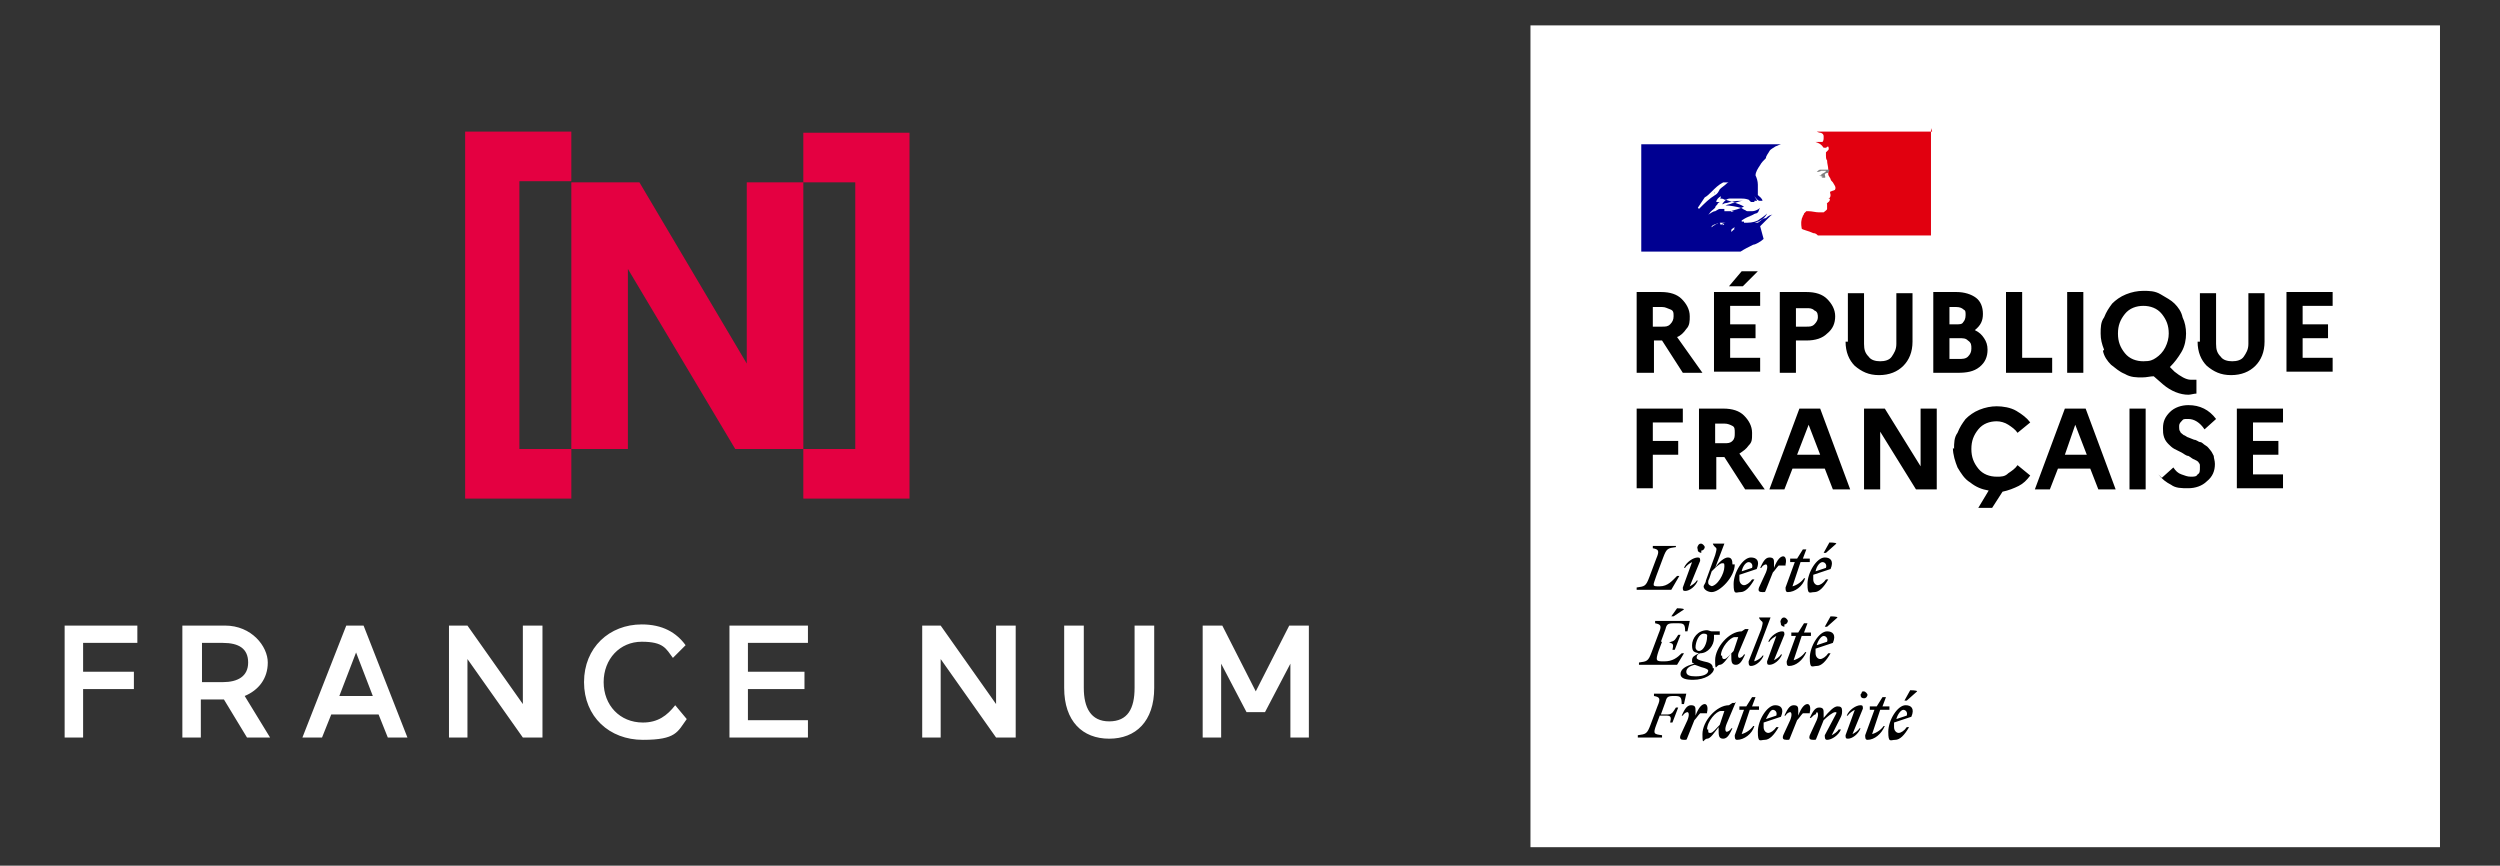 <?xml version="1.0" encoding="UTF-8"?>
<svg xmlns="http://www.w3.org/2000/svg" version="1.1" viewBox="0 0 216.6 75">
  <rect x="0" y="0" width="216.6" height="75" fill="#333333" stroke="none"/>
  <defs>
    <style>
      .cls-1 {
        fill: #000091;
      }

      .cls-2 {
        fill: gray;
      }

      .cls-3 {
        fill: #e1000f;
      }

      .cls-4 {
        fill: #fff;
      }

      .cls-5 {
        fill: #e40041;
      }
    </style>
  </defs>
  <!-- Generator: Adobe Illustrator 28.7.1, SVG Export Plug-In . SVG Version: 1.2.0 Build 142)  -->
  <g>
    <g id="Calque_1">
      <g>
        <path class="cls-4" d="M132.6,2.2h78.8v71.2h-78.8V2.2Z"/>
        <g>
          <path class="cls-1" d="M152.5,19.6c.1-.1.2-.2.3-.3.2-.2.4-.4.6-.6,0,0,.1-.1.2-.1,0,0,0,0,0,0,0,0-.1.1-.2.1,0,0,0,0,0,0,0,0,.1,0,.2-.1h0s0,0,0,0c-.2,0-.4.1-.6.3,0,0,0,0,0,0-.3,0-.5.3-.7.4h0c-.1,0-.2,0-.3,0-.2,0-.3,0-.4,0-.2,0-.4,0-.6.1t0,0c-.1,0-.2,0-.3.1h0c0,0,0,.1-.1.1-.1,0-.2.1-.3.2,0,0,0,0,0,0,0,0-.2.2-.3.3,0,0,0,0,0,0,0,0,0,0,0,0,0,0,0,0,0,0h0c0-.1,0-.2,0-.2s0,0,0,0c0,0,0,0,0,0,0,0,.2-.2.3-.2,0,0,0,0,0,0,0,0,0,0,0,0t0,0s0,0,0,0h0c0,0,0,.2-.1.2h0s0,0,0,0h0s0,0,0,0,0,0,0,0c0,0,0,0,0,0,0,0,0,0,0,0,0,0,0,0,0,0,0,0,0,0,0,0s0,0,0,0c0,0,0,0,0,0,0,0,0,0,0,0,0,0,0,0,.1-.1h0c0,0,.1,0,.2-.1h0c-.1,0-.2,0-.3.1,0,0,0,0,0,0,0,0,0,0,0,0h0s0,0,.1,0c0,0,0,0,0,0,.6-.4,1.3-.3,2-.6,0,0,.1,0,.2-.1,0,0,.2-.1.3-.2.1-.1.2-.2.3-.4,0,0,0,0,0,0-.2.2-.5.4-.8.6-.4.2-.8.2-1.2.2,0,0,0,0,0,0,0,0,0,0,0-.1h0s0,0,0,0c0,0,0,0,0,0,0,0-.2,0-.2,0,0,0,0,0,0-.1h0s0,0,0,0c.3-.2.5-.3.8-.4,0,0,0,0-.1,0,0,0,0,0,0,0,.2,0,.4-.2.5-.2,0,0-.1,0-.2,0,0,0,0,0,.1,0h0c0,0,0,0,0,0,0,0,0,0,0,0,0,0,0,0,.1,0,0,0,0,0,0,0,0,0,.1,0,.2-.1,0,0,0,0,0,0s0,0,0,0h0s0,0,0,0c.1-.1.1-.3.2-.4,0,0,0,0,0,0-.2.2-.5.3-.7.3h-.1c0,0-.2,0-.3,0,0,0-.1,0-.2-.1-.1,0-.3-.2-.4-.2-.4-.1-.9-.2-1.3-.2.2-.1.4-.1.6-.2.3,0,.6-.2.9-.2,0,0-.1,0-.2,0-.2,0-.5,0-.8.1-.2,0-.3.1-.5.1-.1,0-.2.1-.3.1h0c.2-.3.4-.5.7-.5.3,0,.6,0,.9,0,.2,0,.4,0,.7.1,0,0,.1.1.2.2.1,0,.2,0,.3,0,0,0,0,0,0-.1,0,0,.2,0,.2,0,.1,0-.1-.2-.2-.4,0,0,0,0,0,0,.1.1.2.3.4.4,0,0,.3,0,.3,0,0-.2-.3-.4-.4-.5h0c0,0,0,0,0-.1h0c0-.1,0-.2,0-.2,0,0,0-.2,0-.3s0-.2,0-.3c0-.3-.1-.6-.2-.8,0-.3.2-.6.4-.9.1-.2.3-.4.5-.6,0-.2.2-.4.3-.6s.4-.3.5-.4c.2-.1.5-.2.5-.2h-12.1v9.3h8.6c.3-.2.7-.4,1.1-.6.2,0,.7-.3.9-.5M149.8,18.4s-.1,0,0,0c0,0,.1,0,.2-.1s0,0,.1,0c0,0,0,0,.1,0-.1.1-.3,0-.4.1M147.1,18s0,0,0,0c.2-.3.4-.6.6-.9.2-.1.4-.3.6-.5.3-.3.6-.6,1-.8.1,0,.3,0,.5,0,0,0-.1,0-.2.1,0,0,0,0,0,0,0,0,0,0,0,0-.2.2-.4.3-.6.5-.1.2-.2.4-.4.5s0,0,0,0c-.5.3-.9.7-1.4,1.2M148.5,16.8s0,0,0,0,0,0,0,0c0,0,0,0,0,0,0,0,0-.1.1-.2,0,0,0,0,0,0M149.3,19.5s0,0,0,0c0,0,0,0,0,0,0,0,0,0-.1,0h0s0,0,0,0c0,0-.1,0,0,0,0,0,0,0,.1-.1,0,0,0,0,0,0,0,0,0,0,0,0,0,0,.1,0,.1,0M149,19.3c0,0-.1,0-.2.1,0,0-.2,0-.2.1,0,0,0,0,0,0,0,0-.1,0-.2.1h0s0,0,0,0h0s0,0,0,0c0,0,0,0,0,0,0,0,0,0,0,0s0,0,0,0h0s0,0,0,0c0,0,0,0-.1.1h0s0,0,0,0c0,0,0,0,0,0,0,0,0,0,0,0,0,0,0,0,0,0h0s0,0,0,0c0,0,0,0,0,0h0s0,0,0,0c0,0,0,0,0,0,0,0,0,0,0,0,0,0,0,0,0,0,0,0,0,0,0,0h0s0,0,0,0,0,0,0,0h0s0,0,0,0h0s0,0,0,0c0,0,0,0,0,0h0s0,0,0-.1h0s0,0,0,0,0,0,0,0c0,0,0,0,0,0,0,0,0,0,0,0,0,0,0,0,0,0h0s0,0,0,0c.2-.2.5-.2.7-.3,0,0,.2,0,.3,0,0,0,.1,0,.2,0-.2,0-.3.1-.4.2M149.4,18.1s0,0,0,0h-.1s0,0,0,0c0,0-.2,0-.3,0-.1,0-.2.1-.4.2-.2,0-.4.2-.6.3,0,0,0,0,0,0,0,0,0,0,.1-.1,0,0,0,0,0,0,.1-.2.3-.3.5-.5h0c0-.1.1-.2.2-.3,0,0,0-.1.2-.2,0,0,0,0,0,0,0,0-.1,0-.2,0,0,0,0,0,.1,0,0,0,0,0,0,0,0,0,0,0,0,0,0,0,.2,0,.2,0-.1,0-.3,0-.4,0,0-.2.2-.4.4-.5,0,0,0,0,0,0,0,0,0,.2-.1.2.1,0,.3,0,.4.1,0,0,0,0,0,0,0,0,.2,0,.3,0,0,0-.1,0-.2,0,.5.2,1.1.3,1.6.6-.4.2-.8.3-1.2.4,0,0,0,0-.1,0,0,0,0,0,0,0,0,0-.1,0-.2,0,0,0-.2,0-.2,0"/>
          <path class="cls-3" d="M167.4,11.4h-10s0,0,0,0c0,0,.2.1.3.1.1,0,.3.1.3.3,0,0,0,.2,0,.2,0,0,0,.2-.1.3-.1,0-.2,0-.4,0,0,0-.1,0-.2,0,.3.1.5.2.7.5,0,0,0,0,.2,0s0,0,0,0c0,0,0,0,0,.1h0c0,0,0-.2.2-.2,0,0,.1.2,0,.3,0,0-.1.1-.2.2,0,0,0,0,0,.1,0,0,0,.1,0,.2,0,.1,0,.3.1.4,0,.3.1.5.1.8,0,.1,0,.3,0,.4,0,.1.1.2.2.4,0,.1.1.2.2.3.1.2.3.4.2.6,0,.1-.2.1-.4.2-.1,0,0,.2,0,.3,0,.2-.1.3-.2.3,0,0,.1,0,.1,0,0,0,.1.1,0,.2,0,.1-.3.2-.2.3,0,.1,0,.3,0,.4,0,.1-.2.2-.3.3-.1,0-.2,0-.3,0,0,0,0,0-.1,0-.3,0-.6-.1-.9-.1,0,0-.2,0-.2,0,0,0-.1.1-.2.2,0,0,0,0,0,0,0,0,0,0,0,0h0c0,0,0,.1-.1.2,0,0,0,0,0,0,0,0,0,0,0,0,0,.1-.1.2-.1.3-.1.4,0,.7,0,.8s.6.2,1,.4c.2,0,.3.1.4.2h9.8v-9.3h0Z"/>
          <path class="cls-2" d="M158,14.8c0,0,.2,0,.2,0,0,.1-.2.2-.4.3h0c0,0,0,.1,0,.1,0,0-.1,0-.2,0,0,0,.2.1.3.1,0,0,0,0,0,0,0,0,0,0,0,0,0,0,0,0,0,0h0c0,.1-.1.1-.2.1.1,0,.3,0,.4,0,.1,0,0-.2,0-.3,0,0,0,0,0,0,0,0,0,0,.1-.1,0,0,0,0,.1,0,0,0,0,0,0,0,.1,0,.2-.2.2-.3,0,0-.2,0-.2,0s-.2,0-.3,0c0,0-.2,0-.3,0-.1,0-.2.1-.3.2.1,0,.2,0,.4-.1.1,0,.2,0,.3,0"/>
        </g>
        <path d="M141.8,32.3v-7h2.1c.8,0,1.4.2,1.8.6.4.4.7.9.7,1.5,0,.4,0,.8-.3,1.1-.2.3-.5.6-.8.7l2.2,3.1h-1.7l-1.8-2.8h-.7v2.8h-1.4ZM143.2,28.3h.8c.3,0,.5,0,.7-.2.2-.2.3-.4.3-.7s0-.5-.3-.6-.4-.2-.7-.2h-.8v1.7ZM148.5,32.3v-7h4v1.2h-2.6v1.6h2.2v1.2h-2.2v1.7h2.6v1.2h-4ZM149.8,24.8l1.1-1.3h1.4l-1.3,1.3h-1.3ZM154.2,32.3v-7h2.3c.8,0,1.4.2,1.8.6.4.4.7.9.7,1.5s-.2,1.1-.7,1.5c-.4.4-1,.6-1.8.6h-.9v2.8h-1.4ZM155.6,28.3h.9c.3,0,.5,0,.7-.2.2-.2.3-.4.3-.6s0-.5-.3-.6c-.2-.2-.4-.2-.7-.2h-.9v1.7ZM160.1,29.6v-4.2h1.4v4.4c0,.5.1.8.4,1.1.2.3.6.4,1,.4s.8-.1,1-.4.4-.6.4-1.1v-4.4h1.4v4.2c0,.9-.3,1.6-.8,2.1s-1.2.8-2.1.8-1.5-.3-2.1-.8c-.5-.5-.8-1.2-.8-2.1ZM167.5,32.3v-7h2c.7,0,1.3.2,1.7.5.4.3.6.8.6,1.4s-.2,1-.7,1.4c.4.2.6.4.8.7.2.3.3.6.3,1,0,.6-.2,1.1-.7,1.5-.5.4-1.1.5-1.9.5h-2.1ZM168.9,31.1h.8c.3,0,.6,0,.8-.2.2-.2.3-.4.3-.7s0-.5-.3-.7c-.2-.2-.4-.2-.8-.2h-.8v1.8ZM168.9,28.1h.6c.3,0,.5,0,.6-.2.1-.1.2-.3.2-.6s0-.4-.2-.5c-.1-.1-.3-.2-.6-.2h-.6v1.5ZM173.8,32.3v-7h1.4v5.7h2.6v1.3h-4ZM179.1,32.3v-7h1.4v7h-1.4ZM182.3,30.3c-.2-.5-.3-.9-.3-1.4s0-1,.3-1.4c.2-.5.4-.8.7-1.2.3-.3.7-.6,1.2-.8.5-.2,1-.3,1.5-.3s1,0,1.5.3.9.5,1.2.8.6.7.7,1.2c.2.4.3.9.3,1.4s-.1,1.1-.4,1.6-.6.9-1,1.3l.4.4c.5.4,1,.7,1.4.7.2,0,.4,0,.5,0v1.2c-.2,0-.5.1-.7.1-.7,0-1.5-.3-2.2-.9l-.8-.7c-.3,0-.6.1-1,.1-.5,0-1,0-1.5-.3-.5-.2-.8-.5-1.2-.8-.3-.3-.6-.7-.7-1.2ZM184.1,27.2c-.4.5-.6,1-.6,1.7,0,.7.2,1.2.6,1.7.4.5,1,.7,1.6.7s.8-.1,1.1-.3c.3-.2.6-.5.8-.9.2-.4.3-.8.3-1.2,0-.7-.2-1.2-.6-1.7-.4-.5-1-.7-1.6-.7s-1.2.2-1.6.7h0ZM190.6,29.6v-4.2h1.4v4.4c0,.5.1.8.4,1.1.2.3.6.4,1,.4s.8-.1,1-.4.4-.6.4-1.1v-4.4h1.4v4.2c0,.9-.3,1.6-.8,2.1-.5.5-1.2.8-2.1.8-.9,0-1.5-.3-2.1-.8-.5-.5-.8-1.2-.8-2.1ZM198.1,32.3v-7h4v1.2h-2.6v1.6h2.2v1.2h-2.2v1.7h2.6v1.2h-4ZM141.8,42.4v-7h4v1.2h-2.6v1.6h2.2v1.2h-2.2v2.9h-1.4ZM147.2,42.4v-7h2.1c.8,0,1.4.2,1.8.6.4.4.7.9.7,1.5s0,.8-.3,1.1c-.2.3-.5.5-.8.7l2.2,3.1h-1.7l-1.8-2.8h-.7v2.8h-1.4ZM148.6,38.4h.8c.3,0,.5,0,.7-.2s.2-.4.2-.7c0-.3,0-.5-.2-.6s-.4-.2-.7-.2h-.8v1.7ZM153.3,42.4l2.6-7h1.8l2.6,7h-1.5l-.7-1.8h-2.8l-.7,1.8h-1.5ZM155.8,39.4h1.9l-1-2.6-1,2.6ZM161.5,42.4v-7h1.8l3.1,5v-5h1.4v7h-1.8l-3.1-5v5h-1.4ZM169.3,38.9c0-.5,0-1,.3-1.4.2-.5.4-.8.7-1.2.3-.3.7-.6,1.2-.8.5-.2,1-.3,1.5-.3s1.2.1,1.7.4c.5.3.9.6,1.2,1l-1.1.9c-.2-.3-.5-.5-.8-.7s-.7-.3-1-.3c-.6,0-1.2.2-1.6.7s-.6,1-.6,1.7c0,.7.2,1.2.6,1.7.4.5,1,.7,1.6.7.4,0,.7,0,1-.3.3-.2.6-.4.8-.7l1.1.9c-.3.4-.6.7-1,.9s-.9.4-1.4.5l-.9,1.4h-1.2l.9-1.5c-.6-.1-1.1-.3-1.6-.7-.5-.3-.8-.8-1.1-1.3-.2-.5-.4-1.1-.4-1.7ZM176.3,42.4l2.6-7h1.8l2.6,7h-1.5l-.7-1.8h-2.8l-.7,1.8h-1.5ZM178.9,39.4h1.9l-1-2.6-.9,2.6ZM184.5,42.4v-7h1.4v7h-1.4ZM187.3,41.4l1-.9c.2.3.4.5.7.6.3.1.5.2.8.2s.5,0,.6-.2c.2-.1.2-.3.2-.6s0-.3-.1-.4c0-.1-.2-.2-.4-.3-.1,0-.3-.2-.5-.3-.2,0-.4-.2-.6-.3s-.4-.2-.6-.3c-.2-.1-.4-.3-.5-.4s-.3-.3-.4-.6-.1-.5-.1-.8c0-.6.2-1,.6-1.4s1-.6,1.6-.6c1,0,1.8.4,2.4,1.2l-1,.9c-.4-.6-.9-.9-1.4-.9s-.4,0-.6.2-.2.3-.2.5c0,.1,0,.3.1.4,0,.1.2.2.3.3.1,0,.3.2.4.2l.5.2c.2,0,.4.2.5.2.2,0,.3.2.5.3.2.1.3.3.4.4.1.1.2.3.3.5,0,.2.1.4.1.7,0,.6-.2,1.1-.7,1.5-.4.4-1,.6-1.6.6s-1.1,0-1.5-.3c-.4-.2-.8-.5-1.1-.9ZM193.8,42.4v-7h4v1.2h-2.6v1.6h2.2v1.2h-2.2v1.7h2.6v1.2h-4Z"/>
        <path d="M164.9,61.5c.2,0,.4.2.3.5l-.9.3c.1-.4.4-.8.6-.8M165.4,63h-.2c-.2.3-.5.5-.7.5s-.4-.2-.4-.5,0-.3,0-.4l1.5-.5c.3-.7,0-1-.5-1-.7,0-1.5,1.3-1.5,2.3s.2.7.6.7.8-.4,1.2-1.1M165.2,60.7l.9-.8h0c0-.1-.6-.1-.6-.1l-.5.9h.2ZM161.9,61.5h.5l-.8,2.2c0,.2,0,.4.2.4.6,0,1.2-.5,1.5-1.2h-.1c-.2.3-.6.6-1,.7l.7-2.1h.8v-.3c0,0-.6,0-.6,0l.3-.8h-.3l-.5.8h-.6v.3ZM161.4,61.4c0-.2,0-.3-.2-.3-.4,0-1,.4-1.2.9h.1c.1-.2.4-.4.6-.5l-.8,2.2c0,.2,0,.3.2.3.4,0,.9-.4,1.1-.9h-.1c-.1.2-.4.4-.6.5l.9-2.2ZM161.5,60.5c.2,0,.3-.2.3-.3s-.2-.3-.3-.3-.2,0-.2.1-.1.1-.1.2c0,.2.1.3.3.3M157.4,61.7c.1,0,.2.2,0,.7l-.6,1.3c-.1.3,0,.4.3.4s.2,0,.3-.2l.6-1.5c.3-.3.8-.7,1-.7s.1.1,0,.3l-.9,1.7c0,.2,0,.4.2.4.4,0,1-.4,1.2-.9h-.2c-.1.2-.4.4-.6.5l.8-1.6c.1-.2.1-.4.1-.5,0-.3-.1-.4-.4-.4s-.7.4-1.2,1v-.4c0-.3,0-.5-.4-.5s-.6.5-.8.9h.1c.2-.2.3-.3.4-.3M156.8,61.7c.1-.4,0-.7-.2-.7s-.5.2-.8,1v-.4c0-.3,0-.5-.4-.5s-.6.5-.8.9h.1c.1-.2.3-.3.4-.3s.2.2,0,.7l-.6,1.3c-.1.3,0,.4.3.4s.2,0,.3-.2l.6-1.5c.2-.2.3-.4.5-.6h.6ZM153.6,61.5c.2,0,.4.2.3.5l-.9.3c.2-.4.4-.8.6-.8M154.1,63h-.2c-.2.3-.5.5-.7.5s-.4-.2-.4-.5,0-.3,0-.4l1.5-.5c.3-.7,0-1-.5-1-.7,0-1.5,1.3-1.5,2.3s.2.7.6.7.8-.4,1.2-1.1M150.6,61.5h.5l-.8,2.2c0,.2,0,.4.2.4.6,0,1.3-.5,1.5-1.2h-.1c-.2.3-.6.6-1,.7l.7-2.1h.8v-.3c0,0-.6,0-.6,0l.3-.8h-.3l-.5.8h-.6v.3ZM147.9,63.2c0-.7.8-1.6,1.2-1.6s.2,0,.3,0l-.4,1.2c-.3.3-.6.7-.8.7s-.2,0-.2-.3M150.3,60.9h-.2s-.3.2-.3.2h0c-1.1,0-2.3,1.4-2.3,2.5s.1.4.4.4.6-.5,1-1v.2c0,.5,0,.8.4.8s.6-.5.8-.9h-.1c-.1.2-.3.3-.4.3s-.2-.2,0-.7l.8-1.9ZM147.9,61.7c.1-.4,0-.7-.2-.7s-.5.2-.8,1v-.4c0-.3,0-.5-.4-.5s-.6.5-.8.9h.1c.1-.2.3-.3.4-.3s.2.2,0,.7l-.6,1.3c-.1.3,0,.4.3.4s.2,0,.3-.2l.6-1.5c.2-.2.3-.4.5-.6h.6ZM144,63.9v-.2c-.7-.1-.8-.1-.5-.9l.3-.8h.6c.4,0,.4.2.3.6h.2l.5-1.3h-.2c-.2.3-.3.6-.7.6h-.6l.4-1.1c.1-.4.2-.5.7-.5h.1c.5,0,.6.1.6.7h.2l.2-.9h-2.8v.2c.5.1.6.2.3.9l-.6,1.6c-.3.8-.4.8-1.1.9v.2s2.1,0,2.1,0h0ZM158,55.1c.2,0,.4.2.3.5l-.9.3c.1-.4.4-.8.6-.8M158.6,56.6h-.2c-.2.3-.5.5-.7.5s-.4-.2-.4-.5,0-.3,0-.4l1.5-.5c.3-.7,0-1-.5-1-.7,0-1.5,1.3-1.5,2.3s.2.7.6.7c.4,0,.8-.4,1.2-1.1M158.3,54.3l.9-.8h0c0-.1-.6-.1-.6-.1l-.5.9h.2ZM155.1,55.1h.5l-.8,2.2c0,.2,0,.4.2.4.6,0,1.2-.5,1.5-1.2h-.1c-.2.3-.6.6-1,.7l.7-2.1h.8v-.3c0,0-.6,0-.6,0l.3-.8h-.3l-.5.8h-.6v.3ZM154.6,55c0-.2,0-.3-.2-.3-.4,0-1,.4-1.2.9h.1c.1-.2.4-.4.6-.5l-.8,2.2c0,.2,0,.3.2.3.4,0,.9-.4,1.1-.9h-.1c-.1.2-.4.4-.6.5l.9-2.2ZM154.6,54.1c.2,0,.3-.2.3-.3s-.2-.3-.3-.3-.2,0-.3.2,0,.2,0,.4c0,.1.2.2.3.2M152,57.2l1.4-3.7h0c0,0-1,0-1,0h0c0,.1.2.3.2.3.2.1.1.3,0,.7l-1.1,2.8c0,.2,0,.4.2.4.4,0,.9-.4,1.1-.9h-.1c-.1.2-.4.4-.7.5M149.1,56.8c0-.7.8-1.6,1.2-1.6s.2,0,.3,0l-.4,1.2c-.3.3-.6.7-.8.7-.1,0-.2,0-.2-.3M151.4,54.5h-.2s-.3.2-.3.2h0c-1.1,0-2.3,1.4-2.3,2.5s.1.4.4.4.6-.5,1-1v.2c0,.5,0,.8.4.8s.6-.5.8-.9h-.1c-.1.2-.3.3-.4.3s-.2-.2,0-.6l.8-1.9ZM146.1,58.2c0-.3.3-.5.7-.6.1,0,.3.1.6.2.4.1.6.2.6.3,0,.3-.4.5-1.1.5-.5,0-.8-.1-.8-.4M147.2,56.4c-.2,0-.3-.2-.3-.3,0-.5.3-1.2.7-1.2s.3.2.3.3c0,.5-.3,1.2-.7,1.2M148.4,57.9c0-.4-.3-.5-.8-.6-.4-.1-.6-.2-.6-.3s0-.3.3-.4c.7,0,1.2-.7,1.2-1.3s0-.2,0-.3h.5v-.3c0,0-.7,0-.7,0-.1,0-.3-.1-.4-.1-.8,0-1.3.7-1.3,1.3s.2.6.6.7c-.4.2-.6.3-.6.6s0,.2.2.3c-.8.2-1.2.5-1.2.9s.5.5,1.1.5c1,0,1.8-.5,1.8-1M144.6,55.7c.4,0,.4.2.3.6h.2l.5-1.3h-.2c-.2.3-.3.6-.7.6h-.8l.4-1.1c.1-.4.2-.5.7-.5h.4c.5,0,.6.1.6.7h.2l.2-.9h-3v.2c.5.1.6.2.3.9l-.6,1.6c-.3.8-.4.8-1.1.9v.2s3.3,0,3.3,0l.6-1h-.2c-.4.4-.8.7-1.5.7s-.8,0-.5-.9l.3-.8h.8ZM145,53.4l.9-.6h0c0-.1-.6-.1-.6-.1l-.5.7h.2ZM157.9,48.7c.2,0,.4.2.3.5l-.9.3c.1-.5.4-.8.6-.8M158.4,50.2h-.2c-.2.3-.5.5-.7.5s-.4-.2-.4-.5,0-.3,0-.4l1.5-.5c.3-.7,0-1-.5-1-.7,0-1.5,1.3-1.5,2.3s.2.7.6.7.8-.4,1.2-1.1M158.2,47.9l.9-.8h0c0-.1-.6-.1-.6-.1l-.5.9h.2ZM155,48.7h.5l-.8,2.2c0,.2,0,.4.2.4.6,0,1.3-.5,1.5-1.2h-.1c-.2.3-.6.6-1,.7l.7-2.1h.8v-.3c0,0-.6,0-.6,0l.3-.8h-.3l-.5.8h-.6v.3h0ZM154.7,48.9c.1-.4,0-.7-.2-.7s-.5.2-.8,1v-.4c0-.3,0-.5-.4-.5s-.6.5-.8.9h.1c.1-.2.3-.3.4-.3s.2.2,0,.7l-.6,1.3c-.1.3,0,.4.3.4s.2,0,.3-.2l.6-1.5c.2-.2.3-.4.5-.6h.6ZM151.5,48.7c.2,0,.4.2.3.5l-.9.3c.1-.5.4-.8.6-.8M152,50.2h-.2c-.2.3-.5.5-.7.5s-.4-.2-.4-.5,0-.3,0-.4l1.5-.5c.3-.7,0-1-.5-1-.7,0-1.5,1.3-1.5,2.3s.2.7.6.7.8-.4,1.2-1.1M148.4,50.8c-.1,0-.4-.1-.4-.3s0-.2.1-.4l.2-.6c.3-.3.7-.7.9-.7s.2,0,.2.3c0,.6-.6,1.7-1.2,1.7M150.1,48.9c0-.4-.1-.6-.4-.6s-.8.4-1.1.9l.8-2.1h0c0,0-1,0-1,0h0c0,.1.2.3.2.3.2.1.1.3,0,.7l-.8,2.2c0,.2-.2.4-.2.5,0,.3.4.5.7.5.7,0,2-1.3,2-2.4M147.3,48.6c0-.2,0-.3-.2-.3-.4,0-1,.4-1.2.9h.1c.1-.2.4-.4.6-.5l-.8,2.2c0,.2,0,.3.2.3.4,0,.9-.4,1.1-.9h-.1c-.1.2-.4.4-.6.5l.9-2.2ZM147.4,47.7c.2,0,.3-.2.3-.3s-.2-.3-.3-.3-.2,0-.3.2,0,.2,0,.4c0,.1.2.2.3.2M145.2,47.3h-2v.2c.5.1.6.2.3.9l-.6,1.6c-.3.8-.4.8-1.1.9v.2s3,0,3,0l.7-1.2h-.2c-.4.4-.8.9-1.5.9s-.6,0-.3-.9l.6-1.6c.3-.8.4-.8,1.1-.9v-.2Z"/>
      </g>
      <g>
        <path class="cls-5" d="M54.4,23.3v15.6h-4.9V15.8h5.9l9.3,15.7v-15.7h4.9v23.1h-5.9l-9.3-15.6ZM40.3,43.2h9.2v-4.3h-4.5V15.7h4.5v-4.3h-9.2v31.7ZM78.8,11.5h-9.2v4.3h4.5v23.1h-4.5v4.3h9.2V11.5Z"/>
        <path class="cls-4" d="M5.6,63.9v-9.7h6.3v1.5h-4.7v2.5h4.4v1.5h-4.4v4.2h-1.6ZM21.5,63.9h1.9l-2.2-3.6c1.2-.5,2-1.5,2-2.9s-1.4-3.2-3.7-3.2h-3.7v9.7h1.6v-3.3h2l2,3.3ZM19.3,55.7c1.4,0,2.2.5,2.2,1.7s-.9,1.7-2.2,1.7h-1.8v-3.4h1.8ZM31.7,54.2h-1.7l-3.8,9.7h1.7l.8-2h4.1l.8,2h1.7l-3.8-9.7ZM30.8,56.4l1.5,3.9h-2.9l1.5-3.9ZM45.3,63.9h1.7v-9.7h-1.7v6.8l-4.8-6.8h-1.6v9.7h1.6v-6.8l4.8,6.8ZM58.5,61.1c-.7.9-1.5,1.5-2.8,1.5-2,0-3.4-1.5-3.4-3.5s1.4-3.5,3.3-3.5,2.1.6,2.7,1.4l1.1-1.1c-.8-1.1-2-1.8-3.8-1.8-2.8,0-5,2-5,5s2.2,5,5.1,5,3-.7,3.8-1.8l-1-1.2ZM63.2,63.9h6.8v-1.5h-5.2v-2.7h4.9v-1.5h-4.9v-2.5h5.2v-1.5h-6.8v9.7ZM86.3,63.9h1.7v-9.7h-1.7v6.8l-4.8-6.8h-1.6v9.7h1.6v-6.8l4.8,6.8ZM98.3,59.6c0,1.8-.6,2.9-2.2,2.9s-2.2-1.2-2.2-2.9v-5.4h-1.7v5.4c0,2.9,1.6,4.4,3.9,4.4s3.9-1.5,3.9-4.4v-5.4h-1.7v5.4ZM108.1,61.7h1.5l2.2-4.2v6.4h1.6v-9.7h-1.7l-2.9,5.7-2.9-5.7h-1.7v9.7h1.6v-6.4l2.2,4.2Z"/>
      </g>
    </g>
  </g>
</svg>